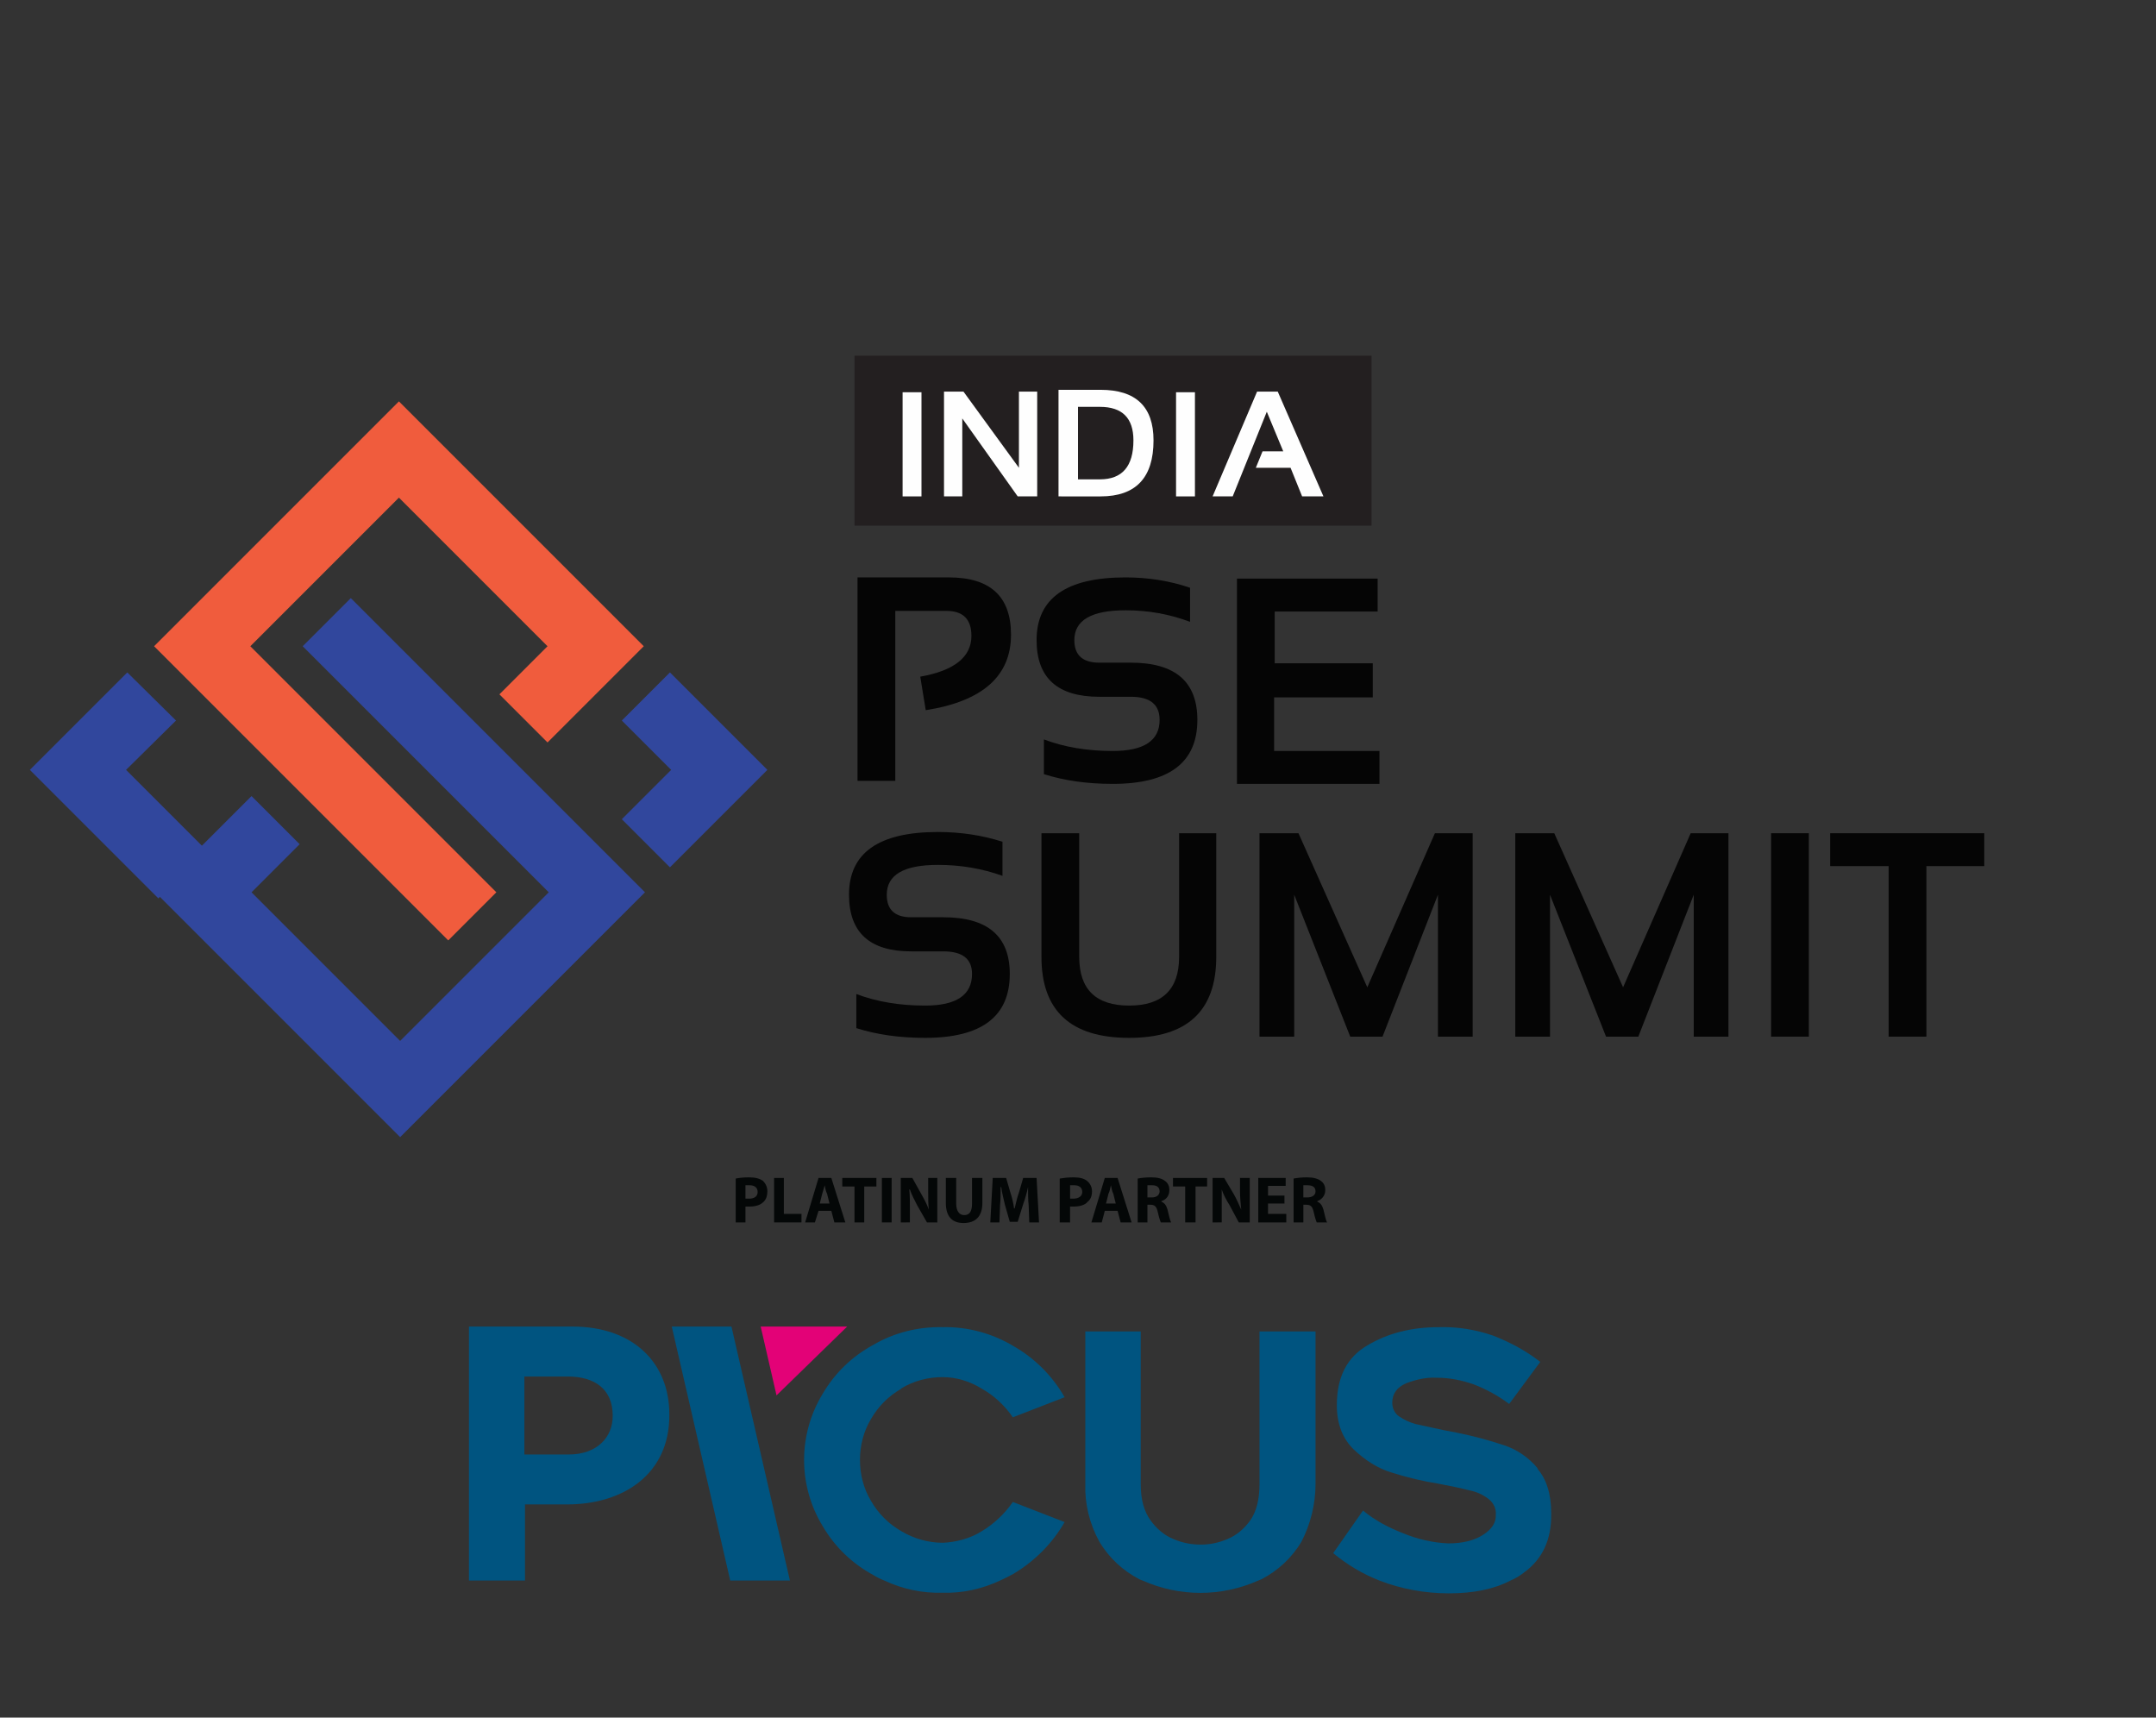 <svg version="1.2" xmlns="http://www.w3.org/2000/svg" viewBox="0 0 354 282" width="354" height="282">
	<rect x="0" y="0" width="354" height="282" fill="#333333" stroke="none"/>
	<title>PSE SUMMIT  logo copy</title>
	<defs>
		<clipPath clipPathUnits="userSpaceOnUse" id="cp1">
			<path d="m73.19 214.36h185.34v50.7h-185.34z"/>
		</clipPath>
		<clipPath clipPathUnits="userSpaceOnUse" id="cp2">
			<path d="m841.19 685.36h185.34v50.69h-185.34z"/>
		</clipPath>
	</defs>
	<style>
		.s0 { fill: #130a41 } 
		.s1 { fill: #f05c3d } 
		.s2 { fill: #231f20 } 
		.s3 { fill: #050505 } 
		.s4 { fill: #fefefe } 
		.s5 { fill: #31479d } 
		.s6 { fill: #040707 } 
		.s7 { fill: #005480 } 
		.s8 { fill: #e30277 } 
		.s9 { fill: #080809 } 
	</style>
	<g id="_Artboards_">
	</g>
	<g id="Layer 1">
		<path id="&lt;Path&gt;" class="s0" d="m-182 874h748.5v-461.3h-748.5z"/>
		<path id="&lt;Path&gt;" class="s1" d="m566 412.2h747.9v-462.2h-747.9z"/>
		<path id="&lt;Path&gt;" class="s2" d="m566 874h747.9v-461.3h-747.9z"/>
		<g id="&lt;Group&gt;">
			<g id="&lt;Group&gt;">
				<g id="&lt;Group&gt;">
					<g id="&lt;Group&gt;">
						<path id="&lt;Path&gt;" class="s3" d="m925 191.5v-8q7.1 2.7 16.1 2.7 10.9 0 10.9-7.3 0-5.3-6.7-5.3h-7.4q-14.6 0-14.6-13.3 0-14.6 20.8-14.6 7.9 0 15.1 2.3v8q-7.2-2.7-15.1-2.7-12 0-12 7 0 5.3 5.8 5.3h7.4q15.5 0 15.5 13.3 0 14.9-19.7 14.9-9 0-16.1-2.3z"/>
						<path id="&lt;Path&gt;" class="s3" d="m881.5 193.2v-47.5h21.3q14.5 0 14.5 13.4 0 14.5-19.9 17.5l-1.2-7.8q11.9-2.1 11.9-9.4 0-6-5.9-6h-11.9v39.8z"/>
					</g>
					<path id="&lt;Path&gt;" class="s3" d="m881.2 250.8v-8q7.1 2.7 16.1 2.7 10.9 0 10.9-7.3 0-5.3-6.7-5.3h-7.4q-14.6 0-14.6-13.3 0-14.6 20.7-14.6 8 0 15.1 2.4v7.9q-7.1-2.6-15.1-2.6-11.9 0-11.9 6.9 0 5.3 5.8 5.3h7.4q15.5 0 15.5 13.3 0 14.9-19.7 14.9-9 0-16.1-2.3z"/>
					<path id="&lt;Path&gt;" class="s3" d="m924.5 234.2v-28.8h8.8v28.8q0 11.3 11.6 11.3 11.6 0 11.6-11.3v-28.8h8.8v28.8q0 18.9-20.4 18.9-20.4 0-20.4-18.9z"/>
					<path id="&lt;Path&gt;" class="s3" d="m975.2 252.8v-47.4h9.1l16.1 36 15.8-36h8.8v47.4h-8.1v-33l-12.9 33h-7.5l-13.2-33v33z"/>
					<path id="&lt;Path&gt;" class="s3" d="m1034.9 252.8v-47.4h9.2l16 36 15.8-36h8.8v47.4h-8.1v-33l-12.9 33h-7.5l-13.1-33v33z"/>
					<path id="&lt;Path&gt;" class="s3" d="m1103.4 252.8h-8.8v-47.4h8.8z"/>
					<path id="&lt;Path&gt;" class="s3" d="m1144.4 205.4v7.6h-13.6v39.8h-8.8v-39.8h-13.6v-7.6z"/>
					<path id="&lt;Path&gt;" class="s4" d="m772.8 194.7l-33-33 34.7-34.7 34.7 34.7-11.2 11.2 11.2 11.3 22.5-22.5-57.2-57.2-57.1 57.2 44.2 44.2 12.9 13 11.5 11.5 11.3-11.3-11.5-11.5-11.3-11.2z"/>
					<path id="&lt;Path&gt;" class="s5" d="m711 190.6l11.5-11.5-11.2-11.3-22.8 22.8 30 29.9 11.2-11.2z"/>
					<path id="&lt;Path&gt;" class="s5" d="m837.8 167.8l-11.2 11.3 11.5 11.5-11.5 11.5 11.2 11.2 22.7-22.7z"/>
					<path id="&lt;Path&gt;" class="s5" d="m774.8 184.5l1.7 1.7 33 32.9-34.7 34.7-34.7-34.7 11.3-11.2-11.3-11.2-22.4 22.4 57.1 57.2 57.2-57.2-44.3-44.2-12.9-12.9-11.5-11.5-11.2 11.2 11.5 11.5z"/>
				</g>
			</g>
			<path id="&lt;Path&gt;" class="s3" d="m1002.8 146v7.6h-24v12.1h22.8v7.9h-22.9v12.6h24.6v7.7h-33.3v-47.9z"/>
		</g>
		<g id="&lt;Group&gt;">
			<g id="&lt;Group&gt;">
				<g id="&lt;Group&gt;">
					<g id="&lt;Group&gt;">
						<path id="&lt;Path&gt;" class="s4" d="m227.5 636.2v-8q7.2 2.6 16.2 2.6 10.9 0 10.9-7.3 0-5.3-6.7-5.3h-7.5q-14.5 0-14.5-13.2 0-14.6 20.7-14.6 8 0 15.1 2.3v8q-7.1-2.7-15.1-2.7-11.9 0-11.9 7 0 5.3 5.7 5.3h7.5q15.5 0 15.5 13.2 0 15-19.7 15-9 0-16.2-2.3z"/>
						<path id="&lt;Path&gt;" class="s4" d="m184.1 637.8v-47.4h21.2q14.5 0 14.5 13.3 0 14.5-19.8 17.6l-1.3-7.8q12-2.2 12-9.5 0-5.9-5.9-5.9h-11.9v39.7z"/>
					</g>
					<path id="&lt;Path&gt;" class="s4" d="m183.7 695.5v-8q7.1 2.7 16.1 2.7 11 0 11-7.3 0-5.3-6.8-5.3h-7.4q-14.5 0-14.5-13.3 0-14.6 20.7-14.6 8 0 15.1 2.3v8q-7.1-2.7-15.1-2.7-12 0-12 7 0 5.3 5.8 5.3h7.4q15.5 0 15.5 13.3 0 14.9-19.7 14.9-9 0-16.1-2.3z"/>
					<path id="&lt;Path&gt;" class="s4" d="m227 678.8v-28.8h8.8v28.8q0 11.4 11.6 11.4 11.6 0 11.6-11.4v-28.8h8.8v28.8q0 19-20.4 19-20.4 0-20.4-19z"/>
					<path id="&lt;Path&gt;" class="s4" d="m277.8 697.5v-47.5h9.1l16.1 36 15.7-36h8.8v47.5h-8.1v-33.1l-12.9 33.1h-7.5l-13.1-33.1v33.1z"/>
					<path id="&lt;Path&gt;" class="s4" d="m337.5 697.5v-47.5h9.1l16.1 36 15.7-36h8.8v47.5h-8.1v-33.1l-12.9 33.1h-7.5l-13.1-33.1v33.1z"/>
					<path id="&lt;Path&gt;" class="s4" d="m406 697.5h-8.8v-47.5h8.8z"/>
					<path id="&lt;Path&gt;" class="s4" d="m446.9 650v7.7h-13.6v39.8h-8.7v-39.8h-13.6v-7.7z"/>
					<path id="&lt;Path&gt;" class="s1" d="m75.4 639.4l-33-33 34.7-34.7 34.7 34.7-11.3 11.2 11.3 11.2 22.4-22.4-57.1-57.2-57.2 57.2 44.2 44.2 13 12.9 11.5 11.5 11.2-11.2-11.5-11.5-11.2-11.2z"/>
					<path id="&lt;Path&gt;" class="s5" d="m13.5 635.2l11.5-11.5-11.2-11.2-22.8 22.7 30 30 11.2-11.3z"/>
					<path id="&lt;Path&gt;" class="s5" d="m140.3 612.5l-11.2 11.2 11.5 11.5-11.5 11.5 11.2 11.3 22.8-22.8z"/>
					<path id="&lt;Path&gt;" class="s5" d="m77.4 629.1l1.7 1.7 32.9 33-34.6 34.7-34.7-34.7 11.2-11.2-11.2-11.3-22.5 22.5 57.2 57.2 57.1-57.2-44.2-44.2-12.9-12.9-11.6-11.6-11.2 11.3 11.5 11.5z"/>
				</g>
			</g>
			<path id="&lt;Path&gt;" class="s4" d="m305.3 590.7v7.6h-23.9v12.1h22.8v7.9h-22.9v12.5h24.5v7.7h-33.2v-47.8z"/>
		</g>
		<g id="&lt;Group&gt;">
			<path id="&lt;Path&gt;" class="s2" d="m1002.5 134.3h-120.7v-39.7h120.7z"/>
		</g>
		<g id="&lt;Group&gt;">
			<path id="&lt;Compound Path&gt;" fill-rule="evenodd" class="s4" d="m929.5 127.5v-24.9h9.7q12.3 0 12.3 11.8 0 13.1-12.3 13.1zm9.7-4q7.8 0 7.8-9.1 0-7.8-7.8-7.8h-5.1v16.9z"/>
			<path id="&lt;Path&gt;" class="s4" d="m897.5 127.5h-4.5v-24.3h4.5z"/>
			<path id="&lt;Path&gt;" class="s4" d="m970.1 127.5h-4.7l10.4-24.4h4.8l10.6 24.4h-4.9l-2.7-6.7h-8.1l1.5-3.9h4.9l-3.8-9.2z"/>
			<path id="&lt;Path&gt;" class="s4" d="m902.7 127.5v-24.5h4.5l13 17.8v-17.8h4.3v24.5h-4.5l-13-18.3v18.3z"/>
			<path id="&lt;Path&gt;" class="s4" d="m961.3 127.5h-4.5v-24.3h4.5z"/>
		</g>
		<g id="&lt;Group&gt;">
			<g id="&lt;Group&gt;">
				<path id="&lt;Path&gt;" class="s4" d="m304 573.1h-120.7v-39.7h120.7z"/>
			</g>
			<g id="&lt;Group&gt;">
				<path id="&lt;Compound Path&gt;" fill-rule="evenodd" class="s0" d="m231 565.6v-24.8h9.7q12.4 0 12.4 11.8 0 13-12.4 13zm9.8-3.9q7.7 0 7.7-9.1 0-7.8-7.7-7.8h-5.2v16.9z"/>
				<path id="&lt;Path&gt;" class="s0" d="m199.1 565.6h-4.6v-24.3h4.6z"/>
				<path id="&lt;Path&gt;" class="s0" d="m271.6 565.6h-4.7l10.4-24.3h4.9l10.5 24.3h-4.8l-2.8-6.6h-8.1l1.5-3.9h5l-3.9-9.2z"/>
				<path id="&lt;Path&gt;" class="s0" d="m204.2 565.6v-24.5h4.5l13 17.9v-17.9h4.3v24.5h-4.5l-12.9-18.2v18.2z"/>
				<path id="&lt;Path&gt;" class="s0" d="m262.8 565.6h-4.5v-24.3h4.5z"/>
			</g>
		</g>
		<g id="&lt;Group&gt;">
			<g id="&lt;Group&gt;">
				<path id="&lt;Compound Path&gt;" fill-rule="evenodd" class="s6" d="m120.8 193.5c0.5-0.1 1.2-0.2 2.2-0.2q1.5 0 2.3 0.6c0.4 0.4 0.7 1 0.7 1.7 0 0.7-0.2 1.3-0.6 1.7-0.6 0.6-1.4 0.8-2.4 0.8q-0.3 0-0.6 0v2.6h-1.6zm1.6 3.3c0.2 0 0.3 0 0.6 0 0.9 0 1.4-0.4 1.4-1.1 0-0.7-0.5-1.1-1.3-1.1q-0.5 0-0.7 0z"/>
				<path id="&lt;Compound Path&gt;" class="s6" d="m127.1 193.4h1.6v5.9h2.9v1.4h-4.5z"/>
				<path id="&lt;Compound Path&gt;" fill-rule="evenodd" class="s6" d="m134.4 198.8l-0.6 1.9h-1.6l2.2-7.3h2.1l2.3 7.3h-1.8l-0.5-1.9zm1.8-1.2l-0.4-1.6c-0.2-0.4-0.3-0.9-0.4-1.4-0.1 0.5-0.3 1-0.4 1.4l-0.4 1.6z"/>
				<path id="&lt;Compound Path&gt;" class="s6" d="m140.3 194.8h-2v-1.4h5.6v1.4h-2v5.9h-1.6z"/>
				<path id="&lt;Compound Path&gt;" class="s6" d="m146.4 193.4v7.3h-1.6v-7.3z"/>
				<path id="&lt;Compound Path&gt;" class="s6" d="m147.9 200.7v-7.3h1.9l1.5 2.7c0.4 0.7 0.9 1.6 1.2 2.5-0.1-1-0.1-2-0.1-3.1v-2.1h1.5v7.3h-1.7l-1.6-2.8c-0.4-0.8-0.9-1.7-1.2-2.6h-0.1c0.1 1 0.1 2 0.1 3.2v2.2z"/>
				<path id="&lt;Compound Path&gt;" class="s6" d="m157 193.4v4.2c0 1.2 0.5 1.9 1.3 1.9 0.9 0 1.3-0.6 1.3-1.9v-4.2h1.7v4.1c0 2.2-1.1 3.3-3.1 3.3-1.8 0-2.9-1-2.9-3.3v-4.1z"/>
				<path id="&lt;Compound Path&gt;" class="s6" d="m168.9 197.9c-0.1-0.9-0.1-1.9-0.1-3-0.2 0.9-0.5 2-0.8 2.8l-0.9 2.9h-1.3l-0.8-2.8c-0.2-0.9-0.5-2-0.6-2.9h-0.1c0 1 0 2.1-0.1 3l-0.1 2.8h-1.5l0.4-7.3h2.2l0.7 2.4c0.3 0.9 0.5 1.8 0.6 2.6h0.1c0.2-0.8 0.4-1.8 0.7-2.6l0.7-2.4h2.2l0.4 7.3h-1.6z"/>
				<path id="&lt;Compound Path&gt;" fill-rule="evenodd" class="s6" d="m174 193.5c0.6-0.1 1.3-0.2 2.3-0.2q1.5 0 2.2 0.6c0.5 0.4 0.8 1 0.8 1.7 0 0.7-0.2 1.3-0.7 1.7-0.5 0.6-1.4 0.8-2.4 0.8q-0.3 0-0.5 0v2.6h-1.7zm1.7 3.3c0.1 0 0.3 0 0.5 0 0.9 0 1.5-0.4 1.5-1.1 0-0.7-0.5-1.1-1.3-1.1q-0.5 0-0.7 0z"/>
				<path id="&lt;Compound Path&gt;" fill-rule="evenodd" class="s6" d="m181.4 198.8l-0.5 1.9h-1.7l2.2-7.3h2.1l2.3 7.3h-1.8l-0.5-1.9zm1.8-1.2l-0.4-1.6c-0.2-0.4-0.3-0.9-0.4-1.4-0.1 0.5-0.2 1-0.4 1.4l-0.4 1.6z"/>
				<path id="&lt;Compound Path&gt;" fill-rule="evenodd" class="s6" d="m186.8 193.5c0.5-0.1 1.3-0.2 2.2-0.2 1.1 0 1.8 0.2 2.3 0.6q0.7 0.5 0.7 1.5c0 1-0.6 1.6-1.3 1.8v0.1c0.5 0.2 0.8 0.6 1 1.3 0.2 0.8 0.4 1.8 0.6 2.1h-1.7c-0.1-0.2-0.3-0.8-0.5-1.7-0.2-0.9-0.5-1.2-1.2-1.2h-0.5v2.9h-1.6zm1.6 3.1h0.7c0.8 0 1.3-0.4 1.3-1 0-0.7-0.5-1-1.2-1-0.4 0-0.7 0-0.8 0z"/>
				<path id="&lt;Compound Path&gt;" class="s6" d="m194.6 194.8h-2v-1.4h5.6v1.4h-1.9v5.9h-1.7z"/>
				<path id="&lt;Compound Path&gt;" class="s6" d="m199.1 200.7v-7.3h1.9l1.6 2.7c0.4 0.7 0.8 1.6 1.2 2.5-0.1-1-0.2-2-0.2-3.1v-2.1h1.6v7.3h-1.8l-1.5-2.8c-0.5-0.8-1-1.7-1.3-2.6 0 1 0 2 0 3.2v2.2z"/>
				<path id="&lt;Compound Path&gt;" class="s6" d="m210.9 197.6h-2.7v1.7h3v1.4h-4.6v-7.3h4.5v1.3h-2.9v1.6h2.7z"/>
				<path id="&lt;Compound Path&gt;" fill-rule="evenodd" class="s6" d="m212.4 193.5c0.5-0.1 1.3-0.2 2.2-0.2 1 0 1.8 0.2 2.3 0.6q0.7 0.5 0.7 1.5c0 1-0.7 1.6-1.3 1.8v0.1c0.5 0.2 0.8 0.6 1 1.3 0.2 0.8 0.4 1.8 0.6 2.1h-1.7c-0.1-0.2-0.3-0.8-0.5-1.7-0.2-0.9-0.5-1.2-1.2-1.2h-0.5v2.9h-1.6zm1.6 3.1h0.6c0.9 0 1.4-0.4 1.4-1 0-0.7-0.5-1-1.3-1-0.4 0-0.6 0-0.7 0z"/>
			</g>
			<g id="&lt;Group&gt;">
				<path id="&lt;Path&gt;" class="s7" d="m120.1 217.8h-9.8l9.6 41.7h9.8z"/>
				<path id="&lt;Path&gt;" class="s8" d="m127.5 229.1l11.6-11.3h-14.2z"/>
				<g id="&lt;Clip Group&gt;" clip-path="url(#cp1)">
					<path id="&lt;Path&gt;" class="s7" d="m147.9 228c2.1-1.3 4.5-1.9 6.9-1.9 2.2 0 4.5 0.7 6.4 1.9 2 1.1 3.8 2.8 5.1 4.7l8.5-3.3c-2-3.5-4.9-6.4-8.4-8.4-3.5-2.1-7.6-3.2-11.6-3.1-4-0.1-8 0.9-11.4 2.9-3.5 1.9-6.3 4.6-8.3 8-4.1 6.7-4.1 15.1 0 21.8 2 3.4 4.8 6.1 8.3 8q0.8 0.5 1.8 0.9c3 1.4 6.2 2.1 9.6 2 3.2 0.1 6.4-0.6 9.4-2q1.1-0.5 2.2-1.1c3.5-2.1 6.4-5 8.4-8.5l-8.5-3.3c-1.3 1.9-3.1 3.6-5.1 4.8-1.9 1.2-4.2 1.8-6.4 1.9-2.4 0-4.8-0.7-6.8-1.9-2.1-1.2-3.8-2.9-5-5-1.2-2-1.8-4.3-1.8-6.7 0-2.4 0.6-4.7 1.8-6.7 1.2-2.1 2.9-3.8 5-5"/>
					<path id="&lt;Path&gt;" class="s7" d="m206.8 243.7q0 3.7-1.5 5.9c-1 1.4-2.3 2.5-3.8 3.1-1.4 0.6-2.9 0.9-4.3 0.9-1.6 0-3.1-0.3-4.5-0.9-1.5-0.6-2.8-1.7-3.8-3.1q-1.6-2.2-1.6-5.9v-25.1h-9.1v25.1c-0.1 3.2 0.7 6.5 2.3 9.4 1.6 2.7 3.9 4.8 6.6 6.2l0.5 0.2c6.1 2.7 12.9 2.7 19 0q0.2-0.1 0.5-0.2c2.7-1.4 5-3.5 6.6-6.2 1.5-2.9 2.3-6.2 2.3-9.4v-25.1h-9.2z"/>
					<path id="&lt;Path&gt;" class="s7" d="m252.5 241.1c-1.5-1.8-3.4-3.1-5.5-3.8q-3.9-1.3-7.9-2.1l-2.1-0.4q-3.2-0.7-4.6-1-1.4-0.4-2.6-1.2c-0.8-0.5-1.2-1.4-1.2-2.3q0-2.2 2.3-3.2c1.6-0.6 3.3-1 5-0.9 2.1 0 4.1 0.4 6.1 1.1q3.1 1.2 5.8 3.2l5.1-6.9c-2.3-1.8-4.9-3.2-7.7-4.3-2.9-1-5.9-1.5-9-1.4q-6.7 0-11.7 3-5 2.9-5 9.8 0 4.6 2.8 7.3c1.8 1.7 3.9 3.1 6.3 3.8q3.8 1.2 7.6 1.8 3.2 0.6 5.1 1.1c1.1 0.2 2.2 0.7 3.1 1.4 0.8 0.6 1.3 1.6 1.2 2.6q0.1 1.9-2.1 3.3c-1.4 0.9-3.3 1.4-5.7 1.4-2.5-0.1-5.1-0.7-7.5-1.7-2.3-0.9-4.6-2.1-6.5-3.7l-4.9 7c2.3 1.9 4.8 3.4 7.6 4.5 3.6 1.4 7.5 2.1 11.4 2.1q6.1 0 10.1-2.1 1.2-0.5 2.2-1.3 4.6-3.3 4.5-9.7 0-4.8-2.3-7.4"/>
					<path id="&lt;Compound Path&gt;" fill-rule="evenodd" class="s7" d="m77 217.8h17c9.9 0 15.9 5.9 15.9 14.4v0.2c0 9.6-7.5 14.6-16.8 14.6h-6.9v12.5h-9.2zm16.4 21c4.6 0 7.2-2.8 7.2-6.3v-0.1c0-4.2-2.8-6.4-7.4-6.4h-7.1v12.8z"/>
				</g>
			</g>
			<g id="&lt;Group&gt;">
				<g id="&lt;Group&gt;">
					<g id="&lt;Group&gt;">
						<g id="&lt;Group&gt;">
							<g id="&lt;Group&gt;">
								<path id="&lt;Path&gt;" class="s3" d="m171.4 127.1v-5.7q5 1.9 11.3 1.9 7.7 0 7.7-5.1 0-3.8-4.7-3.8h-5.2q-10.3 0-10.3-9.3 0-10.3 14.6-10.3 5.6 0 10.6 1.7v5.6q-5-1.9-10.6-1.9-8.4 0-8.4 4.9 0 3.7 4.1 3.7h5.2q10.9 0 10.9 9.4 0 10.5-13.9 10.5-6.3 0-11.3-1.6z"/>
								<path id="&lt;Path&gt;" class="s3" d="m140.8 128.2v-33.4h15q10.2 0 10.2 9.4 0 10.2-14 12.4l-0.9-5.5q8.4-1.5 8.4-6.7 0-4.1-4.1-4.1h-8.4v27.9z"/>
							</g>
							<path id="&lt;Path&gt;" class="s3" d="m140.6 168.8v-5.6q5 1.9 11.3 1.9 7.7 0 7.7-5.2 0-3.7-4.7-3.7h-5.3q-10.2 0-10.2-9.3 0-10.3 14.6-10.3 5.6 0 10.6 1.6v5.6q-5-1.8-10.6-1.8-8.4 0-8.4 4.9 0 3.7 4 3.7h5.3q10.9 0 10.9 9.3 0 10.5-13.9 10.5-6.3 0-11.3-1.6z"/>
							<path id="&lt;Path&gt;" class="s3" d="m171 157.1v-20.3h6.2v20.3q0 8 8.2 8 8.2 0 8.2-8v-20.3h6.1v20.3q0 13.3-14.3 13.3-14.4 0-14.4-13.3z"/>
							<path id="&lt;Path&gt;" class="s3" d="m206.8 170.2v-33.4h6.4l11.3 25.3 11.1-25.3h6.2v33.4h-5.7v-23.3l-9.1 23.3h-5.3l-9.2-23.3v23.3z"/>
							<path id="&lt;Path&gt;" class="s3" d="m248.8 170.2v-33.4h6.4l11.3 25.3 11.1-25.3h6.2v33.4h-5.7v-23.3l-9.1 23.3h-5.3l-9.2-23.3v23.3z"/>
							<path id="&lt;Path&gt;" class="s3" d="m297 170.2h-6.2v-33.4h6.2z"/>
							<path id="&lt;Path&gt;" class="s3" d="m325.8 136.8v5.4h-9.5v28h-6.2v-28h-9.6v-5.4z"/>
							<path id="&lt;Path&gt;" class="s1" d="m64.3 129.3l-23.2-23.2 24.4-24.4 24.4 24.4-7.9 7.9 7.9 7.9 15.8-15.8-40.2-40.2-40.2 40.2 31.1 31.1 9.1 9.1 8.1 8.1 7.9-7.9-8.1-8.1-7.9-7.9z"/>
							<path id="&lt;Path&gt;" class="s5" d="m20.7 126.4l8.2-8.1-8-7.9-16 16 21.1 21.1 7.9-7.9z"/>
							<path id="&lt;Path&gt;" class="s5" d="m110 110.4l-7.9 7.9 8.1 8.1-8.1 8.1 7.9 7.9 16-16z"/>
							<path id="&lt;Path&gt;" class="s5" d="m65.7 122.1l1.2 1.2 23.2 23.2-24.4 24.4-24.4-24.4 7.9-7.9-7.9-7.9-15.8 15.8 40.2 40.2 40.2-40.2-31.1-31.1-9.1-9.1-8.1-8.1-7.9 7.9 8.1 8.1z"/>
						</g>
					</g>
					<path id="&lt;Path&gt;" class="s3" d="m226.2 95v5.4h-16.9v8.5h16.1v5.6h-16.2v8.8h17.3v5.4h-23.4v-33.7z"/>
				</g>
				<g id="&lt;Group&gt;">
					<path id="&lt;Path&gt;" class="s2" d="m225.2 86.3h-84.9v-27.9h84.9z"/>
				</g>
				<g id="&lt;Group&gt;">
					<path id="&lt;Compound Path&gt;" fill-rule="evenodd" class="s4" d="m173.8 81.5v-17.5h6.9q8.7 0 8.7 8.3 0 9.2-8.7 9.2zm6.8-2.8q5.5 0 5.5-6.4 0-5.5-5.5-5.5h-3.6v11.9z"/>
					<path id="&lt;Path&gt;" class="s4" d="m151.3 81.5h-3.1v-17.1h3.1z"/>
					<path id="&lt;Path&gt;" class="s4" d="m202.4 81.5h-3.3l7.3-17.2h3.4l7.5 17.2h-3.5l-1.9-4.7h-5.7l1.1-2.7h3.4l-2.7-6.5z"/>
					<path id="&lt;Path&gt;" class="s4" d="m155 81.5v-17.2h3.2l9.1 12.5v-12.5h3v17.2h-3.2l-9.1-12.8v12.8z"/>
					<path id="&lt;Path&gt;" class="s4" d="m196.2 81.5h-3.1v-17.1h3.1z"/>
				</g>
			</g>
		</g>
		<g id="&lt;Group&gt;">
			<g id="&lt;Group&gt;">
				<path id="&lt;Compound Path&gt;" fill-rule="evenodd" class="s4" d="m888.8 664.5c0.5-0.1 1.2-0.2 2.2-0.2q1.5 0 2.3 0.6c0.4 0.4 0.7 1 0.7 1.7 0 0.7-0.2 1.3-0.6 1.7-0.6 0.6-1.4 0.8-2.4 0.8q-0.3 0-0.6 0v2.6h-1.6zm1.6 3.3c0.2 0 0.3 0 0.6 0 0.9 0 1.4-0.4 1.4-1.1 0-0.7-0.5-1.1-1.3-1.1q-0.5 0-0.7 0z"/>
				<path id="&lt;Compound Path&gt;" class="s4" d="m895.1 664.4h1.6v5.9h2.9v1.4h-4.5z"/>
				<path id="&lt;Compound Path&gt;" fill-rule="evenodd" class="s4" d="m902.4 669.8l-0.6 1.9h-1.6l2.2-7.3h2.1l2.3 7.3h-1.8l-0.5-1.9zm1.8-1.2l-0.4-1.6c-0.2-0.4-0.3-0.9-0.4-1.4-0.1 0.5-0.3 1-0.4 1.4l-0.4 1.6z"/>
				<path id="&lt;Compound Path&gt;" class="s4" d="m908.3 665.8h-2v-1.4h5.6v1.4h-2v5.9h-1.6z"/>
				<path id="&lt;Compound Path&gt;" class="s4" d="m914.4 664.4v7.3h-1.6v-7.3z"/>
				<path id="&lt;Compound Path&gt;" class="s4" d="m915.9 671.7v-7.3h1.9l1.5 2.7c0.4 0.7 0.9 1.6 1.2 2.5-0.1-1-0.1-2-0.1-3.1v-2.1h1.5v7.3h-1.7l-1.6-2.8c-0.4-0.8-0.9-1.7-1.2-2.6h-0.1c0.1 1 0.1 2 0.1 3.2v2.2z"/>
				<path id="&lt;Compound Path&gt;" class="s4" d="m925 664.4v4.2c0 1.2 0.5 1.9 1.3 1.9 0.9 0 1.3-0.6 1.3-1.9v-4.2h1.7v4.1c0 2.2-1.1 3.3-3.1 3.3-1.8 0-2.9-1-2.9-3.3v-4.1z"/>
				<path id="&lt;Compound Path&gt;" class="s4" d="m936.9 668.9c-0.1-0.9-0.1-1.9-0.1-3-0.2 0.9-0.5 2-0.8 2.8l-0.9 2.9h-1.3l-0.8-2.8c-0.2-0.9-0.5-2-0.6-2.9h-0.1c0 1 0 2.1-0.1 3l-0.1 2.8h-1.5l0.4-7.3h2.2l0.7 2.4c0.3 0.9 0.5 1.8 0.6 2.6h0.1c0.2-0.8 0.4-1.8 0.7-2.6l0.7-2.4h2.2l0.4 7.3h-1.6z"/>
				<path id="&lt;Compound Path&gt;" fill-rule="evenodd" class="s4" d="m942 664.5c0.6-0.1 1.3-0.2 2.3-0.2q1.5 0 2.2 0.6c0.5 0.4 0.8 1 0.8 1.7 0 0.7-0.2 1.3-0.7 1.7-0.5 0.6-1.4 0.8-2.4 0.8q-0.3 0-0.5 0v2.6h-1.7zm1.7 3.3c0.1 0 0.3 0 0.5 0 0.9 0 1.5-0.4 1.5-1.1 0-0.7-0.5-1.1-1.3-1.1q-0.5 0-0.7 0z"/>
				<path id="&lt;Compound Path&gt;" fill-rule="evenodd" class="s4" d="m949.4 669.8l-0.5 1.9h-1.7l2.2-7.3h2.1l2.3 7.3h-1.8l-0.5-1.9zm1.8-1.2l-0.4-1.6c-0.2-0.4-0.3-0.9-0.4-1.4-0.1 0.5-0.2 1-0.4 1.4l-0.4 1.6z"/>
				<path id="&lt;Compound Path&gt;" fill-rule="evenodd" class="s4" d="m954.8 664.5c0.5-0.1 1.3-0.2 2.2-0.2 1.1 0 1.8 0.2 2.3 0.6q0.7 0.5 0.7 1.5c0 1-0.6 1.6-1.3 1.8v0.1c0.5 0.2 0.8 0.6 1 1.3 0.2 0.8 0.4 1.8 0.6 2.1h-1.7c-0.1-0.2-0.3-0.8-0.5-1.7-0.2-0.9-0.5-1.2-1.2-1.2h-0.5v2.9h-1.6zm1.6 3.1h0.7c0.8 0 1.3-0.4 1.3-1 0-0.7-0.5-1-1.2-1-0.4 0-0.7 0-0.8 0z"/>
				<path id="&lt;Compound Path&gt;" class="s4" d="m962.6 665.8h-2v-1.4h5.6v1.4h-1.9v5.9h-1.7z"/>
				<path id="&lt;Compound Path&gt;" class="s4" d="m967.1 671.7v-7.3h1.9l1.6 2.7c0.4 0.7 0.8 1.6 1.2 2.5-0.1-1-0.2-2-0.2-3.1v-2.1h1.6v7.3h-1.8l-1.5-2.8c-0.5-0.8-1-1.7-1.3-2.6 0 1 0 2 0 3.2v2.2z"/>
				<path id="&lt;Compound Path&gt;" class="s4" d="m978.9 668.6h-2.7v1.7h3v1.4h-4.6v-7.3h4.5v1.3h-2.9v1.6h2.7z"/>
				<path id="&lt;Compound Path&gt;" fill-rule="evenodd" class="s4" d="m980.4 664.5c0.5-0.1 1.3-0.2 2.2-0.2 1 0 1.8 0.2 2.3 0.6q0.7 0.5 0.7 1.5c0 1-0.7 1.6-1.3 1.8v0.1c0.5 0.2 0.8 0.6 1 1.3 0.2 0.8 0.4 1.8 0.6 2.1h-1.7c-0.1-0.2-0.3-0.8-0.5-1.7-0.2-0.9-0.5-1.2-1.2-1.2h-0.5v2.9h-1.6zm1.6 3.1h0.6c0.9 0 1.4-0.4 1.4-1 0-0.7-0.5-1-1.3-1-0.4 0-0.6 0-0.7 0z"/>
			</g>
			<g id="&lt;Group&gt;">
				<path id="&lt;Path&gt;" class="s4" d="m888.1 688.8h-9.8l9.6 41.7h9.8z"/>
				<path id="&lt;Path&gt;" class="s8" d="m895.5 700.1l11.6-11.3h-14.2z"/>
				<g id="&lt;Clip Group&gt;" clip-path="url(#cp2)">
					<path id="&lt;Path&gt;" class="s4" d="m915.9 699c2.1-1.3 4.5-1.9 6.9-1.9 2.2 0 4.5 0.7 6.4 1.9 2 1.1 3.8 2.8 5.1 4.7l8.5-3.3c-2-3.5-4.9-6.4-8.4-8.4-3.5-2.1-7.6-3.2-11.6-3.1-4-0.1-8 0.9-11.4 2.9-3.5 1.9-6.3 4.6-8.3 8-4.1 6.7-4.1 15.1 0 21.8 2 3.4 4.8 6.1 8.3 8q0.8 0.5 1.8 0.9c3 1.4 6.2 2.1 9.6 2 3.2 0.1 6.4-0.6 9.4-2q1.1-0.5 2.2-1.1c3.5-2.1 6.4-5 8.4-8.5l-8.5-3.3c-1.3 1.9-3.1 3.6-5.1 4.8-1.9 1.2-4.2 1.8-6.4 1.9-2.4 0-4.8-0.7-6.8-1.9-2.1-1.2-3.8-2.9-5-5-1.2-2-1.8-4.3-1.8-6.7 0-2.4 0.6-4.7 1.8-6.7 1.2-2.1 2.9-3.8 5-5"/>
					<path id="&lt;Path&gt;" class="s4" d="m974.8 714.7q0 3.7-1.5 5.9c-1 1.4-2.3 2.5-3.8 3.1-1.4 0.6-2.9 0.9-4.3 0.9-1.6 0-3.1-0.3-4.5-0.9-1.5-0.6-2.8-1.7-3.8-3.1q-1.6-2.2-1.6-5.9v-25.1h-9.1v25.1c-0.1 3.2 0.7 6.5 2.3 9.4 1.6 2.6 3.9 4.8 6.6 6.2l0.5 0.2c6.1 2.7 12.9 2.7 19 0q0.2-0.1 0.5-0.2c2.7-1.4 5-3.5 6.6-6.2 1.5-2.9 2.3-6.2 2.3-9.4v-25.1h-9.2z"/>
					<path id="&lt;Path&gt;" class="s4" d="m1020.5 712.1c-1.5-1.8-3.4-3.1-5.5-3.8q-3.9-1.3-7.9-2.1l-2.1-0.4q-3.2-0.7-4.6-1-1.4-0.4-2.6-1.2c-0.8-0.5-1.2-1.4-1.2-2.3q0-2.2 2.3-3.2c1.6-0.6 3.3-1 5-0.9 2.1 0 4.1 0.4 6.1 1.1q3.1 1.2 5.8 3.2l5.1-6.9c-2.3-1.8-4.9-3.2-7.7-4.3-2.9-1-5.9-1.5-9-1.4q-6.7 0-11.7 3-5 2.9-5 9.8 0 4.6 2.8 7.3c1.8 1.7 3.9 3.1 6.3 3.8q3.8 1.2 7.6 1.8 3.2 0.6 5.1 1.1c1.1 0.2 2.2 0.7 3.1 1.4 0.8 0.6 1.3 1.6 1.2 2.6q0.1 1.9-2.1 3.3c-1.4 0.9-3.3 1.4-5.7 1.4-2.5-0.1-5.1-0.7-7.5-1.7-2.3-0.9-4.6-2.1-6.5-3.7l-4.9 7c2.3 1.9 4.8 3.4 7.6 4.5 3.6 1.4 7.5 2.1 11.4 2.1q6.1 0 10.1-2.1 1.2-0.5 2.2-1.3 4.6-3.3 4.6-9.7-0.1-4.8-2.4-7.4"/>
					<path id="&lt;Compound Path&gt;" fill-rule="evenodd" class="s4" d="m845 688.8h17c9.9 0 15.9 5.9 15.9 14.4v0.2c0 9.6-7.5 14.6-16.8 14.6h-6.9v12.5h-9.2zm16.4 21c4.6 0 7.2-2.8 7.2-6.3v-0.1c0-4.2-2.8-6.4-7.4-6.4h-7.1v12.8z"/>
				</g>
			</g>
			<g id="&lt;Group&gt;">
				<g id="&lt;Group&gt;">
					<g id="&lt;Group&gt;">
						<g id="&lt;Group&gt;">
							<g id="&lt;Group&gt;">
								<path id="&lt;Path&gt;" class="s4" d="m939.4 598.1v-5.7q5 1.9 11.3 1.9 7.7 0 7.7-5.1 0-3.8-4.7-3.8h-5.2q-10.3 0-10.3-9.3 0-10.3 14.6-10.3 5.6 0 10.6 1.7v5.6q-5-1.9-10.6-1.9-8.4 0-8.4 4.9 0 3.7 4.1 3.7h5.2q10.9 0 10.9 9.4 0 10.5-13.9 10.5-6.3 0-11.3-1.6z"/>
								<path id="&lt;Path&gt;" class="s4" d="m908.8 599.2v-33.4h15q10.2 0 10.2 9.4 0 10.2-14 12.4l-0.9-5.5q8.4-1.5 8.4-6.7 0-4.1-4.1-4.1h-8.4v27.9z"/>
							</g>
							<path id="&lt;Path&gt;" class="s4" d="m908.6 639.8v-5.6q5 1.9 11.3 1.9 7.7 0 7.7-5.2 0-3.7-4.7-3.7h-5.3q-10.2 0-10.2-9.3 0-10.3 14.6-10.3 5.6 0 10.6 1.6v5.6q-5-1.8-10.6-1.8-8.4 0-8.4 4.9 0 3.7 4 3.7h5.3q10.9 0 10.9 9.3 0 10.5-13.9 10.5-6.3 0-11.3-1.6z"/>
							<path id="&lt;Path&gt;" class="s4" d="m939 628.1v-20.3h6.2v20.3q0 8 8.2 8 8.2 0 8.2-8v-20.3h6.1v20.3q0 13.3-14.3 13.3-14.4 0-14.4-13.3z"/>
							<path id="&lt;Path&gt;" class="s4" d="m974.8 641.2v-33.4h6.4l11.3 25.3 11.1-25.3h6.2v33.4h-5.7v-23.3l-9.1 23.3h-5.3l-9.2-23.3v23.3z"/>
							<path id="&lt;Path&gt;" class="s4" d="m1016.8 641.2v-33.4h6.4l11.3 25.3 11.1-25.3h6.2v33.4h-5.7v-23.3l-9.1 23.3h-5.2l-9.3-23.3v23.3z"/>
							<path id="&lt;Path&gt;" class="s4" d="m1065 641.2h-6.2v-33.4h6.2z"/>
							<path id="&lt;Path&gt;" class="s4" d="m1093.8 607.8v5.4h-9.5v28h-6.2v-28h-9.6v-5.4z"/>
							<path id="&lt;Path&gt;" class="s4" d="m832.3 600.3l-23.2-23.2 24.4-24.4 24.4 24.4-7.9 7.9 7.9 7.9 15.8-15.8-40.2-40.2-40.2 40.2 31.1 31.1 9.1 9.1 8.1 8.1 7.9-7.9-8.1-8.1-7.9-7.9z"/>
							<path id="&lt;Path&gt;" class="s4" d="m788.7 597.4l8.2-8.1-8-7.9-16 16 21.1 21.1 7.9-7.9z"/>
							<path id="&lt;Path&gt;" class="s4" d="m878 581.4l-7.9 7.9 8.1 8.1-8.1 8.1 7.9 7.9 16-16z"/>
							<path id="&lt;Path&gt;" class="s4" d="m833.7 593.1l1.2 1.2 23.2 23.2-24.4 24.4-24.4-24.4 7.9-7.9-7.9-7.9-15.8 15.8 40.2 40.2 40.2-40.2-31.1-31.1-9.1-9.1-8.1-8.1-7.9 7.9 8.1 8.1z"/>
						</g>
					</g>
					<path id="&lt;Path&gt;" class="s4" d="m994.2 566v5.4h-16.9v8.5h16.1v5.6h-16.2v8.8h17.3v5.4h-23.4v-33.7z"/>
				</g>
				<g id="&lt;Group&gt;">
					<path id="&lt;Path&gt;" class="s4" d="m993.2 557.3h-84.9v-27.9h84.9z"/>
				</g>
				<g id="&lt;Group&gt;">
					<path id="&lt;Compound Path&gt;" fill-rule="evenodd" class="s9" d="m941.8 552.5v-17.5h6.9q8.7 0 8.7 8.3 0 9.2-8.7 9.2zm6.8-2.8q5.5 0 5.5-6.4 0-5.5-5.5-5.5h-3.6v11.9z"/>
					<path id="&lt;Path&gt;" class="s9" d="m919.3 552.5h-3.1v-17.1h3.1z"/>
					<path id="&lt;Path&gt;" class="s9" d="m970.4 552.5h-3.3l7.3-17.2h3.4l7.5 17.2h-3.5l-1.9-4.7h-5.7l1.1-2.7h3.4l-2.7-6.5z"/>
					<path id="&lt;Path&gt;" class="s9" d="m923 552.5v-17.2h3.2l9.1 12.5v-12.5h3v17.2h-3.2l-9.1-12.8v12.8z"/>
					<path id="&lt;Path&gt;" class="s9" d="m964.2 552.5h-3.1v-17.1h3.1z"/>
				</g>
			</g>
		</g>
	</g>
</svg>